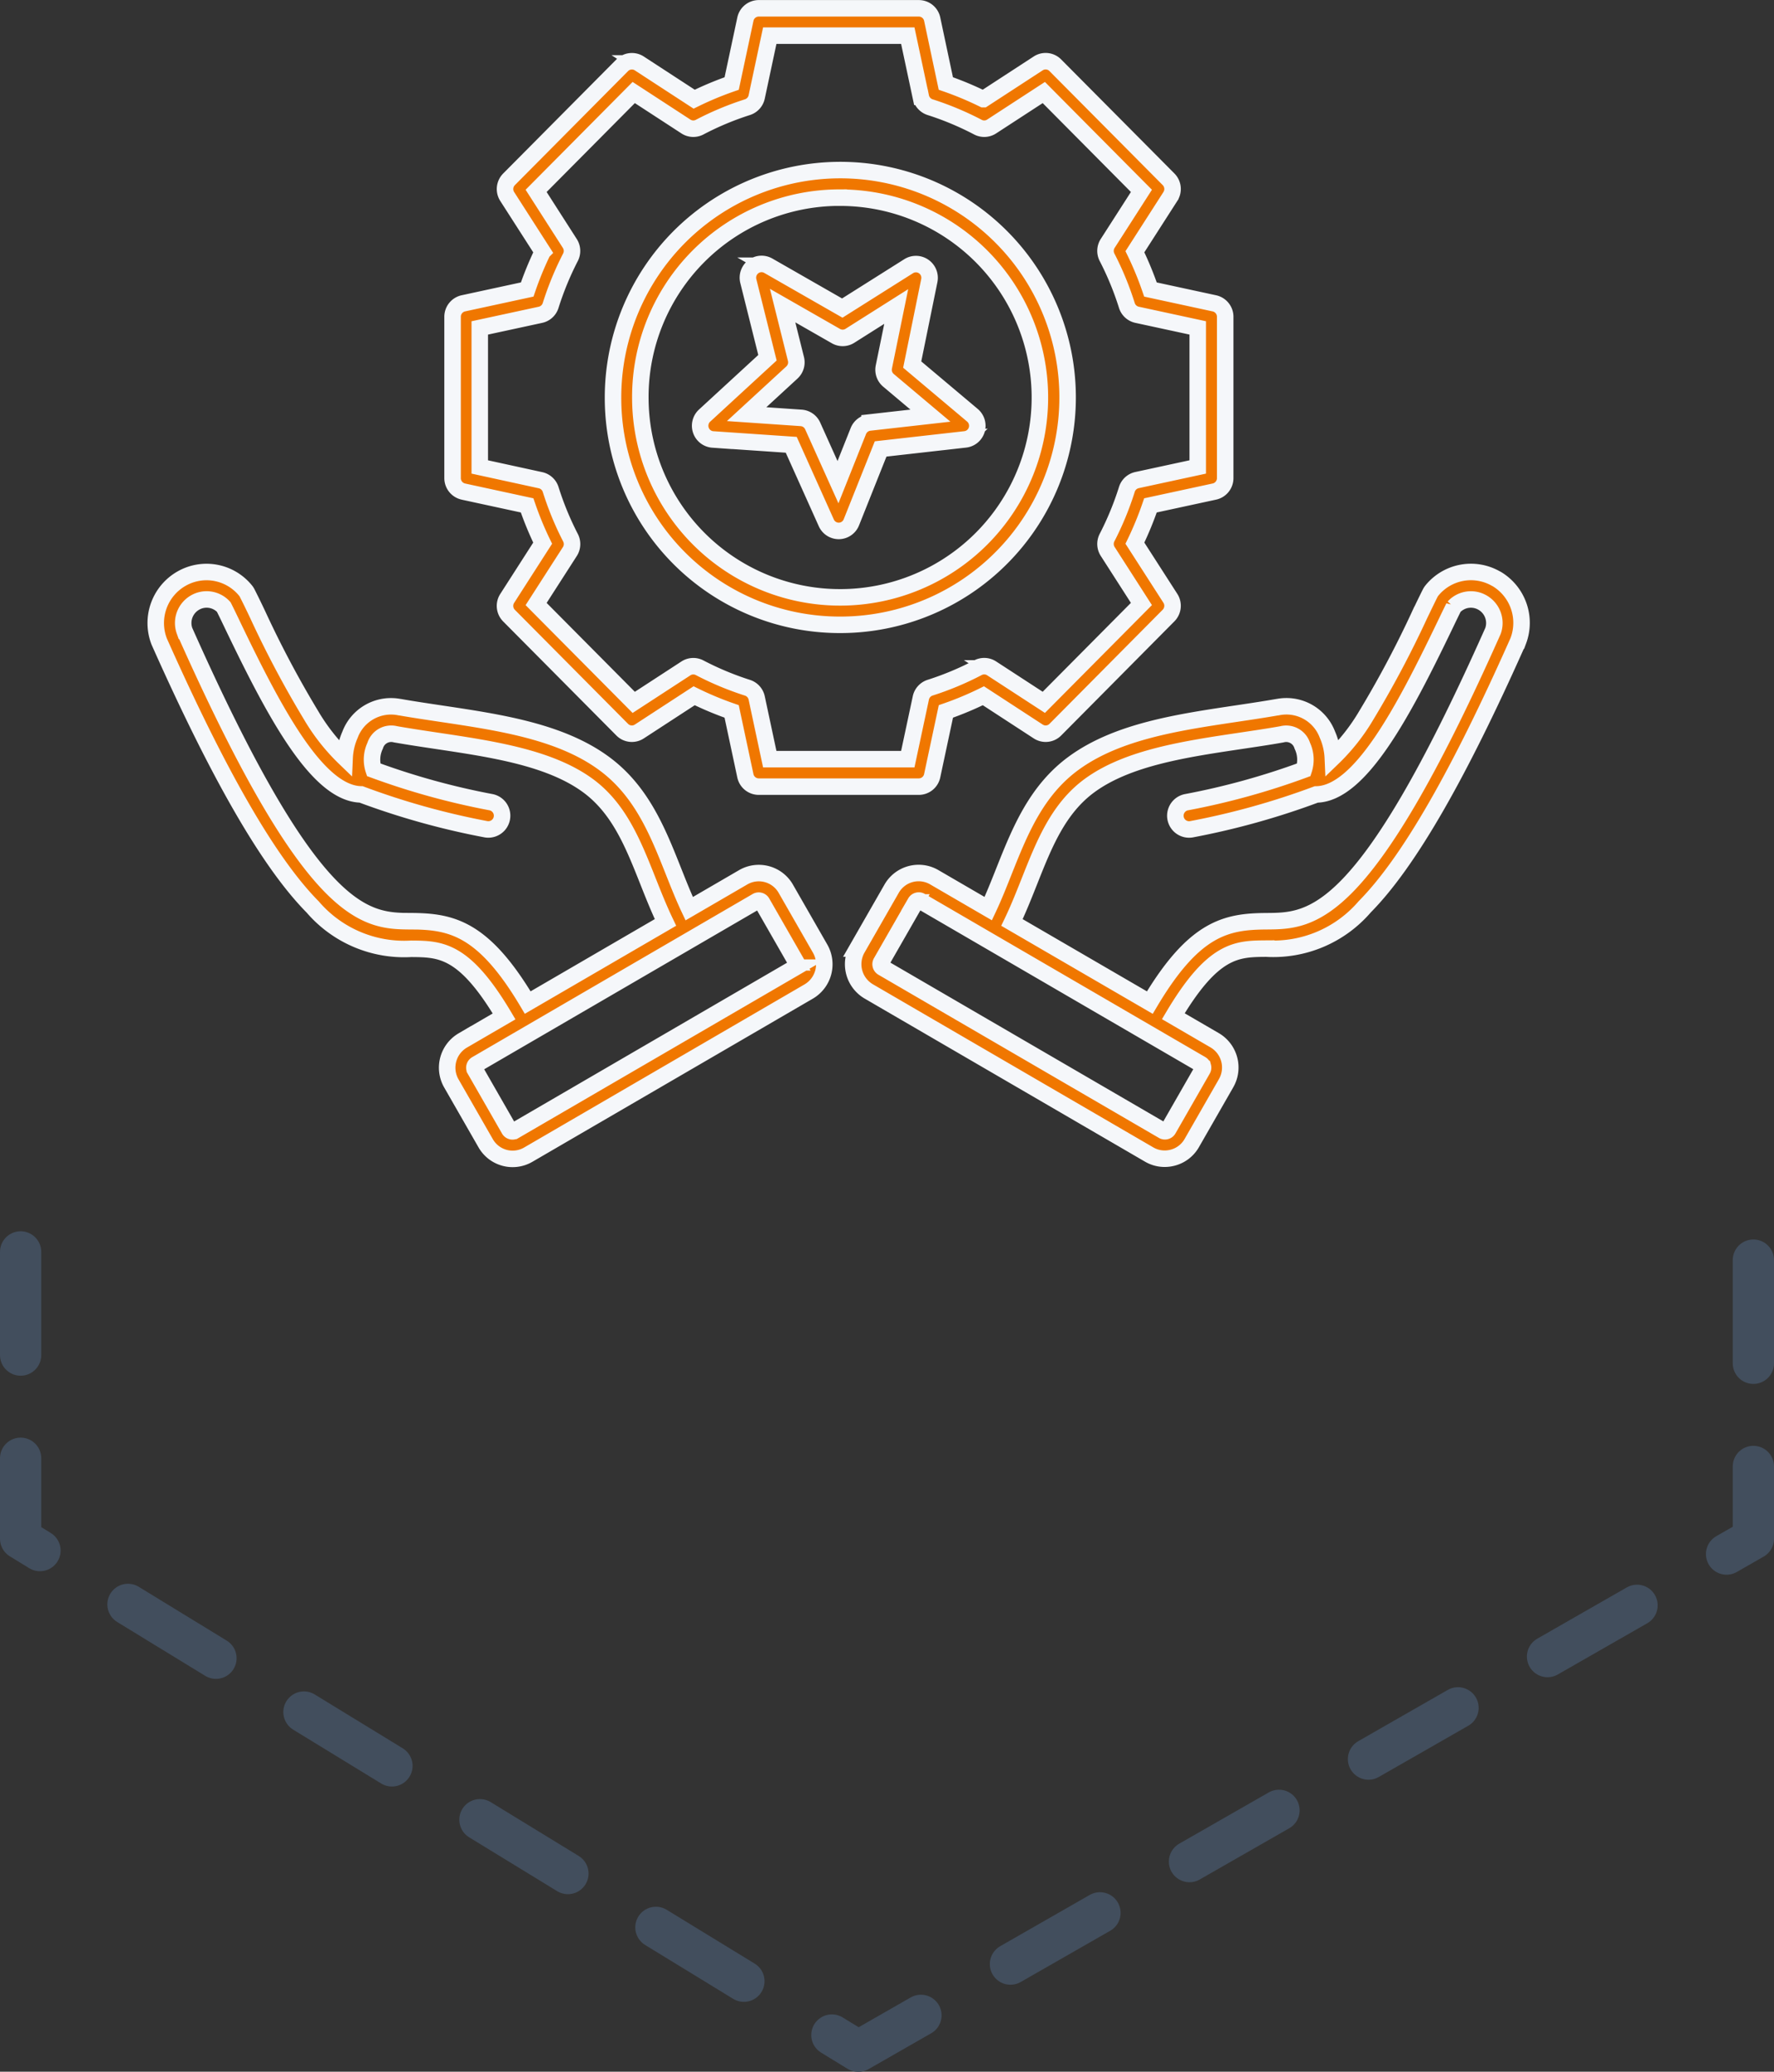 <svg xmlns="http://www.w3.org/2000/svg" width="86" height="100.4" viewBox="0 0 86 100.4">
  <rect x="0" y="0" width="86" height="100.4" fill="#333333" stroke="none"/>
  <g id="Group_6631" data-name="Group 6631" transform="translate(1 0.4)">
    <path id="Path_16604" data-name="Path 16604" d="M365.175,3167v13.9l40.61,24.836,43.39-24.836V3167" transform="translate(-365.175 -3106.73)" fill="none" stroke="#424e5d" stroke-linecap="round" stroke-linejoin="round" stroke-width="2" stroke-dasharray="5 5"/>
    <path id="Path_21817" data-name="Path 21817" d="M35.536,55.04a1.507,1.507,0,0,0-2.063-.556l-2.62,1.523c-.271-.575-.511-1.179-.761-1.809-.764-1.925-1.554-3.916-3.4-5.254-2.1-1.527-5.03-1.964-7.859-2.387-.662-.1-1.347-.2-2-.315l-.014,0a2.123,2.123,0,0,0-2.411,1.34,3.119,3.119,0,0,0-.259,1.114,9.675,9.675,0,0,1-1.627-2.064,49.705,49.705,0,0,1-2.582-4.864c-.2-.424-.38-.789-.517-1.059a.688.688,0,0,0-.079-.12,2.439,2.439,0,0,0-3.121-.565,2.477,2.477,0,0,0-1.075,3.005c.005.013.01.027.016.04C8.07,49.595,10.5,53.8,12.6,55.923a5.84,5.84,0,0,0,4.771,2.028c1.432.01,2.577.021,4.509,3.276l-2.006,1.167a1.529,1.529,0,0,0-.552,2.078l1.663,2.9a1.505,1.505,0,0,0,2.063.557l13.6-7.909a1.529,1.529,0,0,0,.552-2.078l-1.663-2.9ZM17.38,56.616c-2.226-.016-4.75-.035-10.991-14.072a1.142,1.142,0,0,1,.5-1.368,1.124,1.124,0,0,1,1.4.211c.126.249.285.58.466.959,1.971,4.1,4.07,8.087,6.194,8.123a36.84,36.84,0,0,0,6.062,1.69.667.667,0,0,0,.244-1.311,35.5,35.5,0,0,1-5.7-1.574,1.576,1.576,0,0,1,.074-1.167.814.814,0,0,1,.989-.551c.666.116,1.356.219,2.024.319,2.673.4,5.437.813,7.279,2.15,1.531,1.111,2.216,2.838,2.941,4.666.26.657.529,1.331.841,1.982l-6.678,3.883c-2.153-3.628-3.71-3.929-5.646-3.943Zm18.6,2.249-13.6,7.909a.187.187,0,0,1-.254-.068l-1.663-2.9a.191.191,0,0,1,.068-.256l13.6-7.909a.183.183,0,0,1,.141-.018.186.186,0,0,1,.113.086l1.663,2.9a.191.191,0,0,1-.068.256Zm34-18.843a2.44,2.44,0,0,0-3.121.565.687.687,0,0,0-.079.12c-.138.27-.313.636-.517,1.059a49.708,49.708,0,0,1-2.582,4.864,9.713,9.713,0,0,1-1.627,2.065,3.127,3.127,0,0,0-.259-1.115,2.123,2.123,0,0,0-2.411-1.34l-.014,0c-.652.114-1.337.216-2,.315-2.829.423-5.756.86-7.859,2.387-1.843,1.337-2.633,3.328-3.4,5.253-.25.63-.49,1.234-.761,1.809l-2.62-1.523a1.507,1.507,0,0,0-2.063.556l-1.663,2.9a1.529,1.529,0,0,0,.552,2.078l13.6,7.909a1.489,1.489,0,0,0,.751.2,1.526,1.526,0,0,0,.394-.053,1.5,1.5,0,0,0,.917-.708l1.663-2.9a1.529,1.529,0,0,0-.552-2.078l-2.007-1.167c1.932-3.256,3.077-3.266,4.509-3.276a5.84,5.84,0,0,0,4.771-2.028c2.1-2.123,4.529-6.327,7.43-12.855.006-.013.011-.027.016-.04a2.477,2.477,0,0,0-1.075-3.005ZM55.759,63.66a.187.187,0,0,1-.018.142l-1.663,2.9a.188.188,0,0,1-.254.068l-13.6-7.909a.191.191,0,0,1-.068-.256l1.663-2.9a.184.184,0,0,1,.113-.086.21.21,0,0,1,.05-.007.181.181,0,0,1,.09.024l13.6,7.909a.186.186,0,0,1,.085.114ZM69.821,42.543C63.579,56.58,61.055,56.6,58.829,56.615c-1.936.013-3.493.316-5.646,3.943L46.5,56.675c.313-.651.58-1.326.841-1.983.725-1.829,1.41-3.556,2.941-4.666,1.843-1.337,4.607-1.751,7.279-2.15.667-.1,1.358-.2,2.024-.319a.814.814,0,0,1,.989.551,1.576,1.576,0,0,1,.074,1.167,35.518,35.518,0,0,1-5.7,1.574.667.667,0,0,0,.244,1.311,36.906,36.906,0,0,0,6.06-1.689c2.125-.033,4.224-4.023,6.2-8.124.182-.379.341-.71.466-.959a1.124,1.124,0,0,1,1.4-.211A1.143,1.143,0,0,1,69.821,42.543ZM19.9,35.792l3.095.67a16.1,16.1,0,0,0,.754,1.831L22.03,40.971a.67.67,0,0,0,.088.834l5.488,5.527a.658.658,0,0,0,.828.088l2.659-1.732a15.974,15.974,0,0,0,1.818.759l.665,3.118a.663.663,0,0,0,.647.527h7.762a.663.663,0,0,0,.647-.527l.665-3.118a15.861,15.861,0,0,0,1.818-.759l2.659,1.732a.66.66,0,0,0,.828-.088L54.091,41.8a.671.671,0,0,0,.088-.834L52.46,38.293a16.269,16.269,0,0,0,.754-1.831l3.1-.67a.666.666,0,0,0,.523-.652V27.323a.666.666,0,0,0-.523-.652l-3.1-.67a16.045,16.045,0,0,0-.754-1.831l1.719-2.678a.67.67,0,0,0-.088-.834L48.6,15.131a.658.658,0,0,0-.828-.088l-2.66,1.732a15.972,15.972,0,0,0-1.818-.759L42.633,12.9a.663.663,0,0,0-.647-.527H34.224a.663.663,0,0,0-.647.527l-.665,3.118a15.808,15.808,0,0,0-1.818.759l-2.659-1.732a.66.66,0,0,0-.828.088l-5.488,5.527a.671.671,0,0,0-.088.834l1.719,2.678A16.158,16.158,0,0,0,23,26l-3.095.67a.666.666,0,0,0-.523.652V35.14a.666.666,0,0,0,.523.652Zm.8-7.93,2.943-.636a.665.665,0,0,0,.492-.45,14.808,14.808,0,0,1,.962-2.338.671.671,0,0,0-.032-.67L23.432,21.22l4.732-4.766L30.693,18.1a.658.658,0,0,0,.665.032,14.473,14.473,0,0,1,2.321-.969.666.666,0,0,0,.447-.5l.632-2.964H41.45l.632,2.964a.666.666,0,0,0,.447.5,14.614,14.614,0,0,1,2.321.969.658.658,0,0,0,.665-.032l2.529-1.646,4.732,4.766-1.635,2.547a.671.671,0,0,0-.032.67,14.693,14.693,0,0,1,.962,2.338.665.665,0,0,0,.492.45l2.943.636V34.6l-2.943.636a.663.663,0,0,0-.492.45,14.726,14.726,0,0,1-.962,2.338.671.671,0,0,0,.032.67l1.635,2.547-4.732,4.766-2.529-1.646a.658.658,0,0,0-.665-.032,14.529,14.529,0,0,1-2.321.969.666.666,0,0,0-.447.5L41.45,48.76H34.758L34.126,45.8a.666.666,0,0,0-.447-.5,14.615,14.615,0,0,1-2.321-.969.658.658,0,0,0-.665.032l-2.529,1.646-4.732-4.766L25.067,38.7a.671.671,0,0,0,.032-.67,14.721,14.721,0,0,1-.962-2.338.665.665,0,0,0-.492-.45L20.7,34.6ZM32,33.267l3.8.259,1.7,3.783a.662.662,0,0,0,.6.391h.015a.662.662,0,0,0,.6-.418l1.418-3.555,4.1-.463a.662.662,0,0,0,.56-.47.669.669,0,0,0-.21-.7l-2.919-2.456.829-4.069a.668.668,0,0,0-.271-.682.659.659,0,0,0-.729-.017L38.274,26.9l-3.586-2.052a.658.658,0,0,0-.728.049.669.669,0,0,0-.241.694l.928,3.716L31.6,32.11a.67.67,0,0,0-.179.713.663.663,0,0,0,.58.445Zm3.829-3.243a.669.669,0,0,0,.2-.655l-.647-2.589,2.584,1.478a.657.657,0,0,0,.679-.015l2.244-1.419-.6,2.931a.67.67,0,0,0,.224.646l2.034,1.712-2.953.333a.664.664,0,0,0-.541.414l-.987,2.477-1.227-2.725a.661.661,0,0,0-.558-.39l-2.644-.181,2.194-2.018ZM38.1,42.25a11.019,11.019,0,1,0-10.94-11.018A10.992,10.992,0,0,0,38.1,42.25Zm0-20.7a9.685,9.685,0,1,1-9.616,9.685A9.662,9.662,0,0,1,38.1,21.548Z" transform="translate(1.558 -12.37)" fill="#f07700" stroke="#f5f7fa" stroke-width="0.8"/>
  </g>
</svg>
